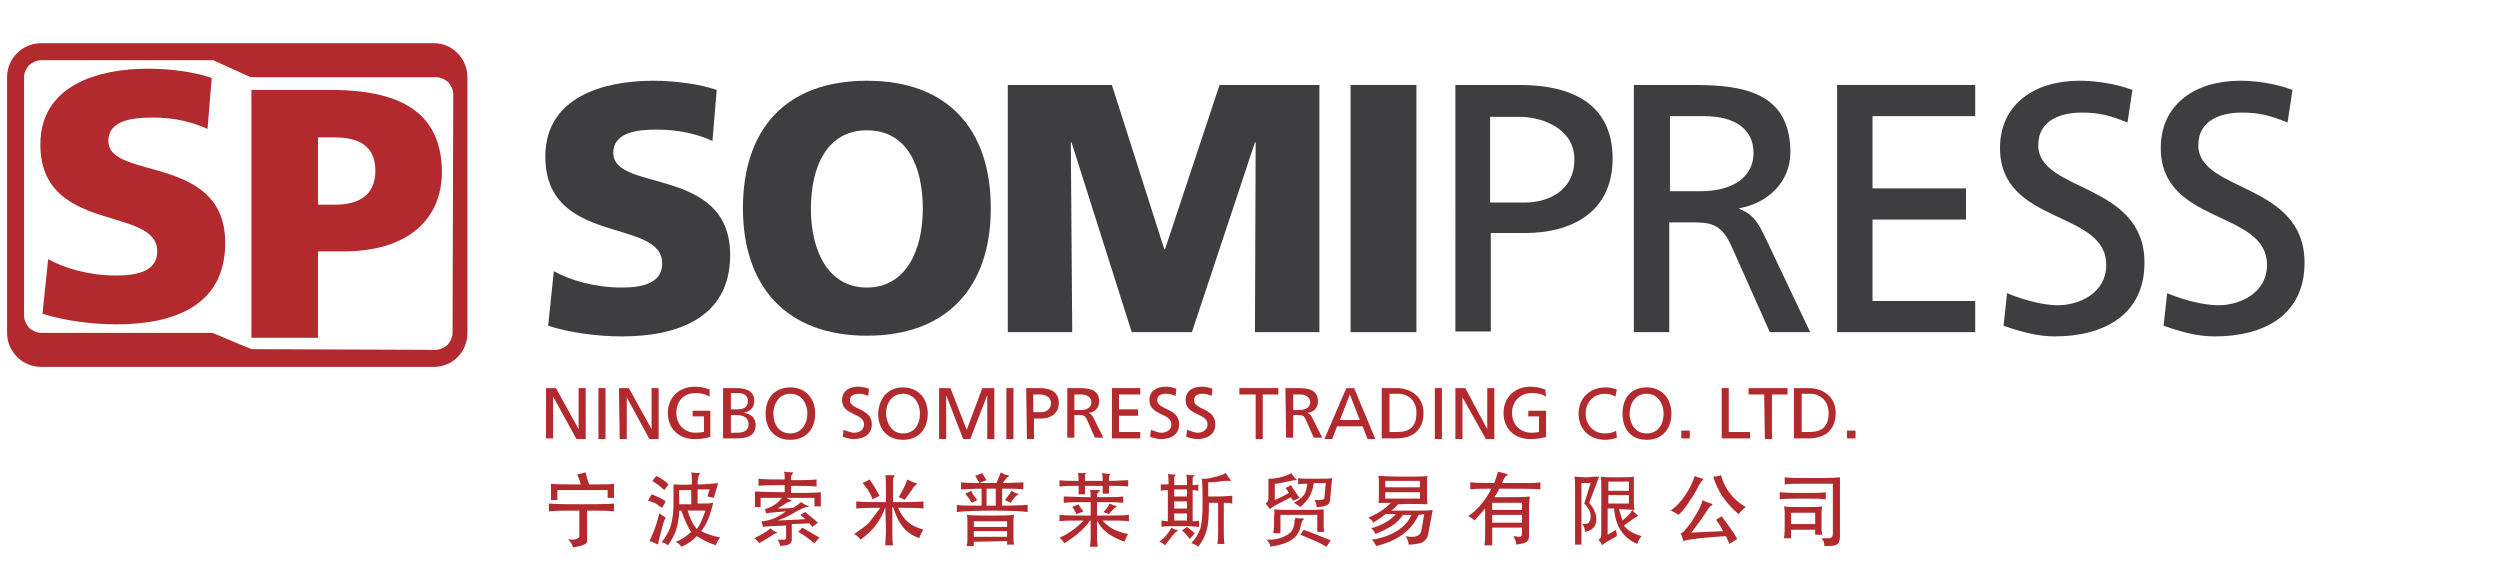 <?xml version="1.0" encoding="utf-8"?>
<!-- Generator: Adobe Illustrator 22.0.1, SVG Export Plug-In . SVG Version: 6.00 Build 0)  -->
<svg version="1.1" id="Livello_1" xmlns="http://www.w3.org/2000/svg" xmlns:xlink="http://www.w3.org/1999/xlink" x="0px" y="0px"
	 viewBox="0 0 353 81" style="enable-background:new 0 0 353 81;" xml:space="preserve">
<style type="text/css">
	.st0{fill:#3E3D3F;}
	.st1{fill:#B2292E;}
</style>
<g>
	<path class="st0" d="M78.2,38.3c2.4,1.3,5.8,2.3,9.6,2.3c2.9,0,5.7-0.6,5.7-3.4c0-6.5-16.5-2.4-16.5-15.1c0-8.4,8.2-10.7,15.2-10.7
		c3.3,0,6.7,0.5,9,1.3l-0.6,7.2c-2.4-1.1-5.1-1.6-7.8-1.6c-2.4,0-6.2,0.2-6.2,3.3c0,5.6,16.5,1.8,16.5,14.4c0,9-7.6,11.5-15.3,11.5
		c-3.3,0-7.3-0.5-10.4-1.5L78.2,38.3z"/>
	<path class="st0" d="M122.4,11.4c11.5,0,17.5,6.9,17.5,18s-6.1,18-17.5,18s-17.5-7-17.5-18C104.9,18.3,110.9,11.4,122.4,11.4z
		 M122.4,40.6c5.6,0,7.9-5.4,7.9-11.1c0-6-2.2-11.1-7.9-11.1c-5.6,0-7.9,5.1-7.9,11.1C114.5,35.2,116.8,40.6,122.4,40.6z"/>
	<path class="st0" d="M142.4,12H157l7.4,23.2h0.1l7.7-23.2h14.1v34.9h-9.1l0.1-26.8h-0.1l-8.9,26.8h-8.5l-8.5-26.8h-0.1l0.2,26.8
		h-9.1V12H142.4z"/>
	<path class="st0" d="M190.7,12h9.3v34.9h-9.3V12z"/>
	<path class="st0" d="M205.4,12h9.2c7.1,0,13.1,2.5,13.1,10.4c0,7.7-6,10.5-12.3,10.5h-4.9v13.9h-5V12H205.4z M210.4,28.6h4.9
		c3.1,0,7-1.5,7-6.1c0-4.4-4.6-6-7.7-6h-4.2V28.6z"/>
	<path class="st0" d="M230.8,12h8.5c6.9,0,13.5,1.1,13.5,9.5c0,4.2-3.2,7.2-7.2,7.9v0.1c1.5,0.6,2.3,1.3,3.4,3.5l6.6,13.9h-5.7
		l-5.4-12.1c-1.5-3.4-3.2-3.4-5.8-3.4h-3v15.5h-5V12H230.8z M235.8,27h4.3c4.7,0,7.5-2.1,7.5-5.4c0-3.2-2.4-5.2-7-5.2h-4.8V27z"/>
	<path class="st0" d="M259.4,12h19.5v4.4h-14.5v10.2h13.2V31h-13.2v11.5h14.5v4.4h-19.5V12z"/>
	<path class="st0" d="M300.4,17.3c-2.5-1-3.9-1.4-6.5-1.4c-2.8,0-6.1,1-6.1,4.6c0,6.7,15,5.2,15,16.6c0,7.4-5.8,10.4-12.7,10.4
		c-2.4,0-4.9-0.7-7.2-1.5l0.5-4.6c1.7,0.7,4.7,1.7,7.2,1.7c2.8,0,6.8-1.6,6.8-5.7c0-7.8-15-5.6-15-16.5c0-6.2,4.9-9.5,11.2-9.5
		c2.3,0,5.1,0.4,7.5,1.3L300.4,17.3z"/>
	<path class="st0" d="M323,17.3c-2.5-1-3.9-1.4-6.5-1.4c-2.8,0-6.1,1-6.1,4.6c0,6.7,15,5.2,15,16.6c0,7.4-5.7,10.4-12.7,10.4
		c-2.5,0-4.9-0.7-7.2-1.5l0.5-4.6c1.7,0.7,4.7,1.7,7.3,1.7c2.8,0,6.8-1.6,6.8-5.7c0-7.8-15-5.6-15-16.5c0-6.2,4.9-9.5,11.2-9.5
		c2.3,0,5,0.4,7.4,1.3L323,17.3z"/>
</g>
<g>
	<path class="st1" d="M61.3,6.1H5.8C3.2,6.1,1,8.2,1,10.9V47c0,2.6,2.1,4.8,4.8,4.8h55.5c2.6,0,4.7-2.1,4.7-4.8V10.9
		C66,8.3,63.9,6.1,61.3,6.1z M63.9,47c0,0.6-0.3,1.2-0.7,1.7c-0.5,0.4-1.1,0.7-1.7,0.7l-26-0.1L30,47H5.8c-0.6,0-1.2-0.3-1.7-0.7
		c-0.4-0.5-0.7-1.1-0.7-1.7V10.9c0-0.7,0.3-1.2,0.7-1.7c0.5-0.4,1.1-0.7,1.7-0.7h24.3l5.3,2.4h26.2c0.6,0,1.2,0.3,1.7,0.7
		c0.4,0.5,0.7,1.1,0.7,1.7L63.9,47L63.9,47z"/>
	<path class="st1" d="M15.3,19.9c0-3.1,3.9-3.3,6.3-3.3c2.7,0,5.3,0.5,7.7,1.6l0.6-7.2c-2.4-0.8-5.6-1.3-9-1.3
		c-7,0-15.2,2.3-15.2,10.7c0,12.7,16.5,8.6,16.5,15.1c0,2.8-2.8,3.4-5.8,3.4c-3.9,0-7.2-1-9.6-2.3L6,44.3c3.1,1,7.2,1.5,10.4,1.5
		c7.8,0,15.4-2.4,15.4-11.5C31.8,21.7,15.3,25.5,15.3,19.9z"/>
	<path class="st1" d="M46.7,12.7H35.5v35h9.4V35.5h3.6c8.7,0,13.9-4.2,13.9-11.3C62.3,16.4,57.3,12.7,46.7,12.7z M47.3,28.9h-2.4
		v-9.5h2.4c3.2,0,5.7,1.1,5.7,4.7C53,27.7,50.5,28.9,47.3,28.9z"/>
</g>
<g>
	<path class="st1" d="M77.1,54.8h1.4l3.2,5.8l0,0v-5.8h1V62h-1.3l-3.3-6l0,0v5.9h-1V54.8z"/>
	<path class="st1" d="M84.5,54.8h1V62h-1V54.8z"/>
	<path class="st1" d="M87.4,54.8h1.4l3.2,5.8l0,0v-5.8h1V62h-1.3l-3.2-5.9l0,0V62h-1L87.4,54.8L87.4,54.8z"/>
	<path class="st1" d="M100.2,56c-0.5-0.3-1.1-0.5-2-0.5c-1.7,0-2.7,1.2-2.7,2.8c0,1.7,1.2,2.8,2.7,2.8c0.7,0,0.9-0.1,1.2-0.1v-2.2
		h-1.6V58h2.5v3.7c-0.4,0.1-1.1,0.3-2.2,0.3c-2.3,0-3.8-1.5-3.8-3.7s1.6-3.7,3.8-3.7c1,0,1.5,0.2,2.1,0.4V56z"/>
	<path class="st1" d="M102.1,54.8h1.9c1.5,0,2.5,0.5,2.5,1.8c0,1-0.6,1.5-1.5,1.7l0,0c1,0.1,1.7,0.7,1.7,1.7c0,1.6-1.3,1.9-2.7,1.9
		h-1.9V54.8z M103.2,57.8h0.6c1,0,1.8-0.1,1.8-1.2c0-0.8-0.7-1.1-1.3-1.1h-1.1V57.8z M103.2,61.1h0.8c0.9,0,1.7-0.2,1.7-1.2
		c0-1.1-1-1.3-1.8-1.3h-0.7V61.1z"/>
	<path class="st1" d="M111.6,54.7c2.2,0,3.5,1.6,3.5,3.7c0,2.2-1.3,3.7-3.5,3.7s-3.5-1.5-3.5-3.7S109.4,54.7,111.6,54.7z
		 M111.6,61.2c1.6,0,2.4-1.4,2.4-2.8c0-1.4-0.8-2.8-2.4-2.8s-2.4,1.4-2.4,2.8S109.9,61.2,111.6,61.2z"/>
	<path class="st1" d="M122.6,55.9c-0.5-0.2-0.8-0.3-1.3-0.3c-0.6,0-1.3,0.2-1.3,0.9c0,1.4,3.1,1.1,3.1,3.4c0,1.5-1.2,2.1-2.6,2.1
		c-0.5,0-1-0.2-1.5-0.3l0.1-1c0.4,0.1,1,0.4,1.5,0.4c0.6,0,1.4-0.3,1.4-1.2c0-1.6-3.1-1.2-3.1-3.4c0-1.3,1-1.9,2.3-1.9
		c0.5,0,1,0.1,1.5,0.3L122.6,55.9z"/>
	<path class="st1" d="M127.5,54.7c2.2,0,3.5,1.6,3.5,3.7c0,2.2-1.3,3.7-3.5,3.7s-3.5-1.5-3.5-3.7C124.1,56.2,125.4,54.7,127.5,54.7z
		 M127.5,61.2c1.7,0,2.4-1.4,2.4-2.8c0-1.4-0.8-2.8-2.4-2.8c-1.6,0-2.4,1.4-2.4,2.8C125.2,59.8,125.9,61.2,127.5,61.2z"/>
	<path class="st1" d="M132.5,54.8h1.7l2.3,5.9l2.2-5.9h1.7V62h-1v-6.2l0,0L137,62h-1l-2.4-6.2l0,0V62h-1v-7.2H132.5z"/>
	<path class="st1" d="M142.1,54.8h1V62h-1V54.8z"/>
	<path class="st1" d="M144.9,54.8h1.9c1.5,0,2.7,0.5,2.7,2.1s-1.3,2.2-2.5,2.2h-1V62h-1L144.9,54.8L144.9,54.8z M146,58.2h1
		c0.6,0,1.4-0.3,1.4-1.3c0-0.9-0.9-1.2-1.6-1.2h-0.9v2.5H146z"/>
	<path class="st1" d="M150.7,54.8h1.7c1.4,0,2.8,0.2,2.8,1.9c0,0.9-0.6,1.5-1.5,1.6l0,0c0.3,0.1,0.5,0.3,0.7,0.7l1.4,2.8h-1.2
		l-1.1-2.5c-0.3-0.7-0.6-0.7-1.2-0.7h-0.6v3.2h-1L150.7,54.8L150.7,54.8z M151.7,57.9h0.9c0.9,0,1.5-0.4,1.5-1.1
		c0-0.6-0.5-1.1-1.4-1.1h-1V57.9z"/>
	<path class="st1" d="M157,54.8h4v0.9h-3v2.1h2.7v0.9H158V61h3v0.9h-4V54.8z"/>
	<path class="st1" d="M166,55.9c-0.5-0.2-0.8-0.3-1.4-0.3c-0.6,0-1.2,0.2-1.2,0.9c0,1.4,3.1,1.1,3.1,3.4c0,1.5-1.2,2.1-2.6,2.1
		c-0.5,0-1-0.2-1.5-0.3l0.1-1c0.4,0.1,1,0.4,1.5,0.4c0.6,0,1.4-0.3,1.4-1.2c0-1.6-3.1-1.2-3.1-3.4c0-1.3,1-1.9,2.3-1.9
		c0.5,0,1,0.1,1.5,0.3L166,55.9z"/>
	<path class="st1" d="M171.1,55.9c-0.5-0.2-0.8-0.3-1.3-0.3c-0.6,0-1.2,0.2-1.2,0.9c0,1.4,3,1.1,3,3.4c0,1.5-1.2,2.1-2.6,2.1
		c-0.5,0-1-0.2-1.5-0.3l0.1-1c0.4,0.1,1,0.4,1.5,0.4c0.6,0,1.4-0.3,1.4-1.2c0-1.6-3.1-1.2-3.1-3.4c0-1.3,1-1.9,2.3-1.9
		c0.5,0,1,0.1,1.5,0.3L171.1,55.9z"/>
	<path class="st1" d="M177.2,55.7H175v-0.9h5.5v0.9h-2.2V62h-1v-6.3H177.2z"/>
	<path class="st1" d="M181.5,54.8h1.8c1.4,0,2.8,0.2,2.8,1.9c0,0.9-0.6,1.5-1.5,1.6l0,0c0.3,0.1,0.5,0.3,0.7,0.7l1.4,2.8h-1.2
		l-1.1-2.5c-0.3-0.7-0.6-0.7-1.2-0.7h-0.6v3.2h-1L181.5,54.8L181.5,54.8z M182.5,57.9h0.9c1,0,1.6-0.4,1.6-1.1
		c0-0.6-0.5-1.1-1.4-1.1h-1v2.2H182.5z"/>
	<path class="st1" d="M190.1,54.8h1.1l3,7.2h-1.1l-0.7-1.8h-3.6l-0.7,1.8H187L190.1,54.8z M190.6,55.7l-1.4,3.6h2.8L190.6,55.7z"/>
	<path class="st1" d="M195.1,54.8h2.1c2.1,0,3.8,1.3,3.8,3.5c0,2.4-1.5,3.6-3.8,3.6h-2.1V54.8z M196.2,61h1.1c1.8,0,2.7-0.8,2.7-2.7
		c0-1.7-1.1-2.7-2.6-2.7h-1.2V61z"/>
	<path class="st1" d="M202.6,54.8h1V62h-1V54.8z"/>
	<path class="st1" d="M205.5,54.8h1.4l3.1,5.8l0,0v-5.8h1V62h-1.2l-3.3-5.9l0,0V62h-1V54.8z"/>
	<path class="st1" d="M218.3,56c-0.5-0.3-1-0.5-2-0.5c-1.7,0-2.8,1.2-2.8,2.8c0,1.7,1.2,2.8,2.7,2.8c0.7,0,0.9-0.1,1.1-0.1v-2.2
		h-1.5V58h2.5v3.7c-0.4,0.1-1.1,0.3-2.2,0.3c-2.3,0-3.8-1.5-3.8-3.7s1.6-3.7,3.8-3.7c1,0,1.5,0.2,2.1,0.4L218.3,56z"/>
	<path class="st1" d="M228.1,56c-0.5-0.3-1-0.4-1.5-0.4c-1.6,0-2.7,1.2-2.7,2.8c0,1.7,1.2,2.8,2.7,2.8c0.5,0,1.2-0.1,1.6-0.4l0.1,1
		c-0.5,0.2-1.2,0.3-1.6,0.3c-2.3,0-3.8-1.5-3.8-3.7s1.6-3.7,3.8-3.7c0.6,0,1.1,0.1,1.6,0.3L228.1,56z"/>
	<path class="st1" d="M232.5,54.7c2.2,0,3.5,1.6,3.5,3.7c0,2.2-1.3,3.7-3.5,3.7s-3.4-1.5-3.4-3.7S230.3,54.7,232.5,54.7z
		 M232.5,61.2c1.7,0,2.4-1.4,2.4-2.8c0-1.4-0.8-2.8-2.4-2.8c-1.6,0-2.4,1.4-2.4,2.8S230.9,61.2,232.5,61.2z"/>
	<path class="st1" d="M237.4,60.8h1.2v1.1h-1.2V60.8z"/>
	<path class="st1" d="M243.1,54.8h1V61h3v0.9h-4V54.8z"/>
	<path class="st1" d="M249.1,55.7h-2.2v-0.9h5.5v0.9h-2.2V62h-1L249.1,55.7L249.1,55.7z"/>
	<path class="st1" d="M253.3,54.8h2.1c2.1,0,3.8,1.3,3.8,3.5c0,2.4-1.5,3.6-3.8,3.6h-2.1V54.8z M254.4,61h1.1c1.8,0,2.7-0.8,2.7-2.7
		c0-1.7-1.2-2.7-2.6-2.7h-1.2V61z"/>
	<path class="st1" d="M260.8,60.8h1.2v1.1h-1.2V60.8z"/>
</g>
<g>
	<path class="st1" d="M82.9,72.1v4c0,0.2,0,0.4-0.1,0.6c-0.1,0.1-0.3,0.2-0.6,0.3c-0.3,0.1-0.7,0.2-1.3,0.3c0-0.3-0.3-0.7-0.7-1.2
		c0.3,0.1,0.5,0.1,0.8,0.1c0.2,0,0.4-0.1,0.6-0.2s0.2-0.2,0.2-0.4v-3.5c-1.8,0-3.3,0-4.3,0.1v-1.1c1.1,0.1,2.6,0.1,4.6,0.1
		s3.6,0,4.6-0.1v1.1C85.8,72.1,84.5,72.1,82.9,72.1z M82,68.4c-0.1-0.5-0.3-0.9-0.5-1.4l1.2-0.3c0.1,0.5,0.2,1,0.5,1.7
		c2,0,3.1,0,3.5-0.1v2h-0.9v-1.1h-7.1v1.4h-0.9v-2.3C78.1,68.4,79.6,68.4,82,68.4z"/>
	<path class="st1" d="M94,70.8l-0.5,0.9c-0.2-0.1-0.5-0.3-0.9-0.6c-0.4-0.2-0.8-0.3-1.1-0.4l0.5-0.9C92.8,70.1,93.5,70.4,94,70.8z
		 M94,73.1c-0.2,0.3-0.4,0.9-0.6,1.8c-0.3,0.9-0.4,1.6-0.5,2c-0.4-0.2-0.8-0.4-1.2-0.5c0.1-0.2,0.4-0.8,0.7-1.6
		c0.3-0.8,0.5-1.6,0.7-2.3C93.4,72.7,93.7,72.9,94,73.1z M94.4,68.4l-0.6,0.8c-0.5-0.5-1.1-0.9-1.7-1.3l0.6-0.7
		C93.3,67.5,93.9,67.9,94.4,68.4z M96.2,72.1h-0.3c0,1-0.2,1.9-0.4,2.6c-0.2,0.7-0.6,1.5-1.2,2.3c-0.1-0.1-0.3-0.2-0.4-0.3
		c-0.2-0.1-0.4-0.1-0.5-0.1c0.7-0.9,1.2-1.8,1.4-2.7c0.2-0.9,0.3-1.8,0.3-2.7c0-0.9,0-1.8,0-2.8c0.6,0,1.5,0.1,2.6,0
		c0-0.8,0-1.4-0.1-1.7c0.6,0.1,0.9,0.1,1.1,0.1s0.2,0,0.2,0s0,0.1-0.1,0.1c-0.1,0.1-0.1,0.2-0.2,0.5s-0.1,0.6-0.1,1
		c1.2,0,2.1-0.1,2.9-0.2l-0.6,2.1l-0.9-0.2l0.3-1h-1.7v2c1.1,0,1.8,0,2.2-0.1c-0.4,1.8-1,3.2-1.7,4c0.8,0.4,1.7,0.7,2.7,0.9
		c-0.3,0.3-0.5,0.7-0.6,1.1c-0.9-0.3-1.8-0.7-2.7-1.3c-0.7,0.7-1.4,1.2-2.2,1.5c-0.2-0.3-0.4-0.5-0.8-0.7c0.7-0.2,1.4-0.7,2.2-1.4
		C97.2,74.6,96.7,73.5,96.2,72.1z M97.6,71.2v-2h-1.7c0,0.4,0,0.8,0,1.1c0,0.3,0,0.6,0,0.9H97.6z M97.1,72.1
		c0.3,1.1,0.7,1.9,1.3,2.6c0.4-0.5,0.8-1.4,1.2-2.6H97.1z"/>
	<path class="st1" d="M108.8,74.6c0.2,0.2,0.4,0.4,0.8,0.5c0.1,0.1,0.1,0.1,0.1,0.1c0,0.1,0,0.1-0.1,0.1s-0.3,0.1-0.6,0.3
		c-0.3,0.2-0.9,0.6-1.8,1.1c-0.2-0.3-0.4-0.5-0.7-0.7C107.3,75.6,108.1,75.2,108.8,74.6z M111,72.2l-1.2,0.1
		c-0.9,0.1-1.4,0.1-1.6,0.2c-0.1-0.2-0.1-0.4-0.2-0.6c1-0.3,1.8-0.8,2.4-1.6h-3v1.3h-0.8v-2.2c0.7,0,2.1,0.1,4.2,0.1v-1
		c-1.5,0-2.8,0-3.7,0.1v-1c0.9,0.1,2.2,0.1,3.7,0.1c0-0.5,0-0.9-0.1-1.1c0.2,0,0.6,0.1,1.2,0.1c0.1,0,0.1,0,0.1,0s0,0.1-0.1,0.2
		s-0.2,0.3-0.2,0.5v0.4c1.5,0,2.8,0,3.6-0.1v1c-0.8-0.1-2-0.1-3.6-0.1v1c2.1,0,3.5,0,4.2-0.1v2H115v-1.2h-4c0.2,0.1,0.4,0.2,0.6,0.3
		c0.1,0,0.2,0.1,0.2,0.1s-0.1,0.1-0.2,0.1s-0.3,0.1-0.5,0.2s-0.6,0.4-1.3,0.8c0.7,0,1.4,0,2.2-0.1c0.5-0.3,0.9-0.6,1.1-0.8
		c0.3,0.2,0.6,0.4,0.9,0.5c0.1,0,0.2,0.1,0.2,0.1c0,0.1-0.1,0.1-0.3,0.1c-0.2,0-0.7,0.2-1.6,0.7c-0.8,0.5-1.7,0.9-2.5,1.2
		c1.6-0.1,2.9-0.1,3.9-0.2c-0.2-0.2-0.5-0.4-0.7-0.6l0.7-0.4c0.7,0.6,1.3,1.1,1.8,1.5l-0.8,0.6c-0.1-0.1-0.2-0.3-0.4-0.5l-2.5,0.1
		v2.1c0,0.2,0,0.4-0.1,0.5c0,0.1-0.2,0.2-0.4,0.3c-0.2,0.1-0.6,0.1-1.1,0.2c-0.1-0.3-0.2-0.6-0.4-0.9c0.4,0,0.7,0,0.9,0
		c0.2,0,0.3-0.1,0.3-0.3v-1.7c-1.8,0.1-2.9,0.1-3.3,0.2c0-0.3-0.1-0.5-0.2-0.8c0.7,0,1.2-0.2,1.8-0.4C109.7,73,110.3,72.7,111,72.2z
		 M115.7,75.9l-0.7,0.8c-0.8-0.6-1.5-1.2-2.3-1.6l0.6-0.6C114,74.9,114.8,75.4,115.7,75.9z"/>
	<path class="st1" d="M125,71.6c-0.3,1-0.8,1.8-1.3,2.5s-1.2,1.4-2.2,2.1c-0.2-0.3-0.5-0.6-0.9-0.8c0.9-0.6,1.6-1.1,2.1-1.6
		c0.5-0.6,1-1.3,1.6-2.1c-1.2,0-2.4,0-3.4,0.1v-1c1,0.1,2.4,0.1,4.2,0.1v-1.5c0-1.2,0-1.9-0.1-2.3c0.1,0,0.5,0,1.1,0
		c0.1,0,0.2,0,0.2,0.1c0,0,0,0.1-0.1,0.2s-0.1,0.2-0.1,0.3v3.2c1.9,0,3.3,0,4.3-0.1v1c-0.9-0.1-2.1-0.1-3.6-0.1
		c0.4,0.9,0.9,1.6,1.4,2c0.5,0.5,1.3,0.8,2.2,1.1c-0.3,0.4-0.5,0.8-0.6,1.2c-1-0.4-1.8-0.9-2.3-1.6c-0.6-0.7-1-1.6-1.4-2.8H126v3.3
		c0,0.8,0,1.5,0.1,2.1H125c0-0.7,0.1-1.4,0.1-2.1L125,71.6L125,71.6L125,71.6z M124.2,70l-1,0.5c-0.3-0.9-0.8-1.6-1.4-2.3l1-0.5
		C123.2,68.3,123.7,69.1,124.2,70z M128.1,67.7c0.4,0.2,0.8,0.4,1.2,0.5c0.1,0,0.2,0.1,0.2,0.1c0,0.1,0,0.1-0.1,0.1
		c-0.1,0.1-0.4,0.3-0.6,0.7c-0.3,0.4-0.6,0.9-1.1,1.5c-0.2-0.2-0.5-0.3-0.8-0.4C127.3,69.5,127.8,68.7,128.1,67.7z"/>
	<path class="st1" d="M140.7,68.2c0.3-0.7,0.5-1.2,0.6-1.5c0.4,0.2,0.7,0.4,1,0.4c0.1,0,0.2,0,0.2,0s-0.1,0.1-0.1,0.2
		c-0.1,0-0.4,0.3-0.8,0.9c1.4,0,2.4-0.1,2.9-0.1v1c-0.6-0.1-1.6-0.1-3-0.1v2.4c1.8,0,3-0.1,3.6-0.1v1c-0.6-0.1-2.3-0.2-4.9-0.2
		c-2.6,0-4.3,0.1-5.1,0.2v-1c0.7,0.1,1.9,0.1,3.5,0.1V69c-1.3,0-2.3,0.1-2.9,0.1v-1c0.7,0.1,1.8,0.1,3.1,0.1H140.7z M138,70.6
		l-0.8,0.4c-0.2-0.4-0.5-0.8-0.9-1.3l0.9-0.4C137.2,69.6,137.5,70,138,70.6z M137.5,76.5v0.6h-1c0.1-0.4,0.1-0.7,0.1-1.1v-2.2
		c0-0.5,0-0.9-0.1-1.1c1,0.1,2.2,0.1,3.5,0.1s2.3,0,3.2-0.1c-0.1,0.3-0.1,0.6-0.1,1.1v2c0,0.4,0,0.8,0.1,1.1h-1v-0.5L137.5,76.5
		L137.5,76.5z M142.2,74.4v-0.8h-4.7v0.8H142.2z M142.2,75.8V75h-4.7v0.8H142.2z M139.3,67.8l-1,0.4c-0.2-0.3-0.4-0.7-0.6-1l1-0.4
		C138.9,67.1,139,67.4,139.3,67.8z M140.6,69h-1.3v2.4h1.3V69z M142.8,69.3c0.4,0.2,0.7,0.4,0.9,0.4l0.1,0.1c0,0.1,0,0.1-0.1,0.1
		c-0.2,0-0.5,0.4-1,1.1l-0.8-0.4C142.3,70.1,142.6,69.7,142.8,69.3z"/>
	<path class="st1" d="M154.9,73.5v1.8c0,0.6,0,1.2,0.1,1.9h-1.1c0.1-0.6,0.1-1.2,0.1-1.9v-1.8h-0.1c-0.8,1.2-2,2.2-3.6,3.2
		c-0.2-0.3-0.4-0.5-0.7-0.8c0.6-0.2,1.2-0.6,1.8-1s1.1-0.9,1.6-1.4c-1.6,0-2.8,0-3.4,0.1v-0.9c0.9,0.1,2.4,0.1,4.4,0.1v-1.9
		c-1.7,0-3,0-3.8,0.1v-0.9c0.8,0,2.1,0.1,3.8,0.1c0-0.4,0-0.8-0.1-1c0.3,0,0.7,0,1.1,0c0.2,0,0.3,0,0.3,0s0,0.2-0.2,0.3
		c-0.1,0.1-0.2,0.2-0.2,0.4v0.3c1.7,0,3,0,3.7-0.1V71c-0.8-0.1-2-0.1-3.7-0.1v1.9c2.1,0,3.7,0,4.5-0.1v0.9c-0.7-0.1-1.9-0.1-3.7-0.1
		c0.8,1,2,1.6,3.6,1.9c-0.2,0.3-0.4,0.7-0.5,1.1C156.8,75.8,155.5,74.8,154.9,73.5L154.9,73.5z M153.2,67.9h2.5c0-0.4,0-0.7-0.1-1.1
		c0.2,0,0.5,0.1,0.7,0.1h0.4c0.1,0,0.1,0,0.1,0s0,0.1-0.1,0.2c-0.1,0-0.1,0.1-0.1,0.2v0.6c1.2,0,2.1-0.1,2.7-0.1v0.9
		c-0.6-0.1-1.5-0.1-2.7-0.1v1.1h-0.9v-1.1h-2.5v1.2h-0.9v-1.2c-1.1,0-2,0-2.7,0.1v-0.9c0.6,0.1,1.5,0.1,2.7,0.1c0-0.4,0-0.7-0.1-1.1
		c0.3,0,0.6,0,0.7,0h0.4c0.1,0,0.1,0,0.1,0c0,0.1,0,0.1-0.1,0.1s-0.1,0.1-0.1,0.1v0.1L153.2,67.9L153.2,67.9z M153,72.2l-1,0.4
		c-0.2-0.4-0.4-0.8-0.6-1l0.9-0.4C152.5,71.6,152.7,71.9,153,72.2z M156.7,71.1c0.4,0.2,0.6,0.3,0.8,0.3c0.1,0.1,0.2,0.1,0.2,0.1
		s0,0.1-0.1,0.1c0,0-0.2,0.1-0.4,0.3c-0.2,0.2-0.4,0.4-0.6,0.7l-0.8-0.3C156.2,71.9,156.5,71.5,156.7,71.1z"/>
	<path class="st1" d="M165.4,74.5c0.3,0.2,0.5,0.3,0.7,0.3s0.2,0.1,0.2,0.1s0,0.1-0.1,0.1s-0.3,0.3-0.7,0.7c-0.4,0.5-0.7,0.9-1,1.3
		c-0.2-0.2-0.5-0.4-0.8-0.5C164.4,76,165,75.3,165.4,74.5z M165,68.4c0-0.6,0-1.1-0.1-1.5c0.3,0.1,0.6,0.1,1,0.1c0.1,0,0.1,0,0.1,0
		s0,0.1-0.1,0.2s-0.1,0.2-0.1,0.4v0.9h1.8c0-0.7,0-1.2-0.1-1.5c0.4,0.1,0.7,0.1,1,0.1c0.1,0,0.2,0,0.2,0s0,0.1-0.1,0.1
		c-0.1,0.1-0.2,0.2-0.2,0.4v0.9c0.3,0,0.6,0,0.8-0.1v0.9c-0.2,0-0.5-0.1-0.8-0.1v4.4c0.3,0,0.7,0,0.9-0.1v0.9
		c-0.4,0-0.8-0.1-1.4-0.1h-2.5c-0.6,0-1,0-1.4,0.1v-0.9c0.2,0,0.5,0.1,0.9,0.1v-4.4c-0.3,0-0.6,0-1,0.1v-0.9
		C164.3,68.4,164.7,68.4,165,68.4z M165.8,70.1h1.8v-1h-1.8V70.1z M167.6,70.8h-1.8v1h1.8V70.8z M165.8,72.5v1h1.8v-1H165.8z
		 M168.7,75.3l-0.7,0.8c-0.4-0.5-0.7-0.9-1.1-1.2l0.7-0.5C168,74.7,168.4,75,168.7,75.3z M170.7,71.2c0,1.7-0.1,2.9-0.3,3.6
		c-0.2,0.8-0.6,1.6-1.2,2.4c-0.2-0.2-0.6-0.4-1-0.5c0.6-0.6,1-1.3,1.3-2.1c0.2-0.8,0.3-1.9,0.3-3.4s0-2.7-0.1-3.6c0.5,0,1,0,1.6-0.2
		c0.6-0.1,1.2-0.3,1.8-0.6c0.1,0.2,0.2,0.3,0.3,0.5s0.3,0.3,0.3,0.4c0.1,0.1,0.1,0.1,0.1,0.1s0,0.1-0.1,0.1c0,0-0.1,0-0.2,0
		c0,0-0.1,0-0.2,0c-0.2,0-0.6,0-1.2,0.1c-0.6,0.1-1.1,0.1-1.5,0.1v2h1.6c0.8,0,1.4-0.1,1.8-0.1v1.1c-0.4-0.1-0.7-0.1-1.2-0.1v3.9
		c0,0.7,0,1.3,0.1,1.9h-1c0.1-0.6,0.1-1.2,0.1-1.9V71h-1.3V71.2z"/>
	<path class="st1" d="M182.3,70.2l-2.3,1.2c-0.2,0.1-0.5,0.3-0.7,0.5c-0.2-0.3-0.4-0.6-0.6-0.8c0.1-0.1,0.3-0.2,0.3-0.3
		c0.1-0.2,0.1-0.3,0.1-0.5v-1.1c0-0.9,0-1.4,0-1.6c1.2,0,2.3-0.3,3.3-0.8c0,0.1,0.1,0.3,0.3,0.5c0.1,0.2,0.2,0.3,0.3,0.3
		c0,0.1,0.1,0.1,0.1,0.1s0,0.1-0.1,0.1s-0.1,0-0.2,0c-0.1,0-0.6,0.1-1.5,0.3c-0.5,0.1-0.9,0.2-1.3,0.2v2.3c0.7-0.3,1.3-0.6,2-1
		c-0.2-0.3-0.3-0.5-0.5-0.7l0.8-0.4c0.3,0.6,0.8,1.2,1.2,1.8l-0.9,0.4C182.4,70.5,182.3,70.3,182.3,70.2z M182.9,73.1
		c0.3,0.1,0.6,0.1,1,0.1c0.1,0,0.2,0,0.2,0c0,0.1,0,0.2-0.1,0.2c-0.1,0.1-0.2,0.3-0.3,0.7c-0.1,0.5-0.2,0.9-0.5,1.3
		c-0.2,0.4-0.7,0.8-1.3,1.1c-0.6,0.3-1.4,0.5-2.5,0.7c-0.1-0.4-0.3-0.8-0.6-1c0.2,0,0.3,0,0.5,0c0.6,0,1.2-0.1,1.9-0.4
		s1.1-0.6,1.3-1s0.3-0.8,0.3-1.4C182.9,73.4,182.9,73.2,182.9,73.1z M179.9,71.9c0.4,0.1,1.6,0.1,3.5,0.1s3.1,0,3.5-0.1
		c0,0.2,0,0.5,0,0.9V74c0,0.5,0,0.8,0.1,1.1h-1v-2.4h-5.2v2.6h-1c0-0.3,0.1-0.7,0.1-1.1v-1.4C180,72.4,179.9,72.1,179.9,71.9z
		 M184.6,68.3c-0.5,0-0.9,0-1.3,0.1v-0.9c0.2,0.1,1,0.1,2.4,0.1c1.3,0,2.1,0,2.4-0.1l-0.3,3.1c0,0.4-0.2,0.6-0.4,0.7
		s-0.7,0.3-1.5,0.3c0-0.4-0.1-0.7-0.3-1c0.3,0,0.5,0,0.7,0c0.4,0,0.7-0.1,0.7-0.3l0.2-2.1h-1.7c-0.1,0.8-0.3,1.4-0.6,1.9
		s-0.7,1-1.3,1.5c-0.2-0.2-0.5-0.4-0.9-0.6c0.6-0.3,1.1-0.7,1.4-1.1C184.3,69.7,184.5,69.1,184.6,68.3z M187.9,76.3l-0.6,0.9
		c-1-0.6-2.2-1.1-3.7-1.7l0.5-0.7C185.4,75.3,186.7,75.8,187.9,76.3z"/>
	<path class="st1" d="M200.3,72.7c-1,2.2-3,3.7-6,4.4c-0.1-0.3-0.3-0.6-0.6-0.9c1.4-0.2,2.5-0.6,3.5-1.2s1.7-1.4,2.1-2.3h-1.2
		c-0.4,0.6-0.9,1.1-1.5,1.5s-1.4,0.8-2.4,1.2c-0.1-0.3-0.3-0.6-0.6-0.8c1.7-0.5,2.8-1.2,3.5-2h-1.5c-0.5,0.5-1.1,0.8-1.7,1.2
		c-0.1-0.3-0.4-0.5-0.7-0.7c1.2-0.5,2.3-1.2,3.2-2.1c-0.8,0-1.4,0-1.8,0c0.1-0.2,0.1-0.5,0.1-0.8V68c0-0.3,0-0.6-0.1-0.8
		c0.5,0,1.6,0.1,3.5,0.1c1.8,0,3,0,3.5-0.1c-0.1,0.2-0.1,0.4-0.1,0.8v2.4c0,0.3,0,0.6,0.1,0.8c-1,0-2.3-0.1-4.2,0
		c-0.4,0.5-0.8,0.8-1,0.9h3.5c1.1,0,1.9,0,2.4-0.1l-0.6,3.2c-0.1,0.5-0.2,0.8-0.4,1s-0.4,0.4-0.8,0.5c-0.4,0.1-0.9,0.2-1.6,0.2
		c0-0.4-0.2-0.8-0.4-1.2c0.4,0.1,0.7,0.1,0.9,0.1c0.7,0,1.2-0.3,1.3-0.9l0.4-2.3L200.3,72.7L200.3,72.7z M200.5,68.8v-0.9h-4.9v0.9
		H200.5z M200.5,70.4v-0.9h-4.9v0.9H200.5z"/>
	<path class="st1" d="M210.6,69c-1.2,0-2.2,0-3,0.1v-1c1,0.1,2.1,0.1,3.4,0.1c0.2-0.6,0.4-1.1,0.5-1.6c0.4,0.1,0.8,0.2,1.2,0.3
		c0.1,0,0.2,0,0.2,0c0,0.1,0,0.1-0.1,0.2c-0.3,0.2-0.5,0.5-0.7,1.1c1.9,0,3.2,0,3.7,0c0.6,0,1.1,0,1.7-0.1v1
		c-0.8-0.1-2.7-0.1-5.8-0.1c-0.2,0.4-0.4,0.8-0.7,1.2h2c1.2,0,2.3,0,3-0.1c0,0.4-0.1,1-0.1,1.5v3.8c0,0.4,0,0.7-0.1,0.8
		c-0.1,0.2-0.2,0.3-0.4,0.4s-0.6,0.2-1.3,0.3c0-0.4-0.2-0.8-0.4-1.2c0.3,0,0.5,0.1,0.7,0.1s0.3,0,0.4-0.1c0.1-0.1,0.1-0.3,0.1-0.6
		v-0.6h-4.2V77h-1.1c0.1-0.6,0.1-1.1,0.1-1.6v-3.6c-0.4,0.5-1,1.1-1.5,1.7c-0.3-0.3-0.6-0.5-0.9-0.6C208.6,72,209.7,70.7,210.6,69z
		 M214.9,72v-1h-4.2v1H214.9z M210.7,72.7v1.1h4.2v-1.1H210.7z"/>
	<path class="st1" d="M225.8,67.3l-1.4,3.7c0.7,0.8,1,1.6,1,2.3c0,1-0.5,1.6-1.6,1.8c0-0.4-0.1-0.8-0.4-1.1c0.4,0,0.6,0,0.8-0.1
		c0.1,0,0.2-0.2,0.3-0.4c0.1-0.2,0.1-0.4,0.1-0.6c0-0.6-0.3-1.2-0.9-1.8l0.9-2.9h-1.3v8.7h-0.9c0-0.9,0-1.8,0-2.6v-5.8
		c0-0.4,0-0.8-0.1-1.2c0.4,0,1,0.1,1.8,0.1C224.8,67.3,225.3,67.3,225.8,67.3z M229.1,73.5c0.6-0.5,1.1-1,1.4-1.5
		c0.2,0.3,0.5,0.6,0.7,0.7l0.1,0.1c0,0,0,0.1-0.1,0.1c-0.2,0.1-0.8,0.5-1.9,1.3c0.5,0.7,1.4,1.2,2.5,1.5c-0.3,0.3-0.5,0.7-0.6,1.1
		c-2-0.8-3.1-2.5-3.3-5H227v3.7c0.5-0.3,0.9-0.5,1.2-0.7c0,0.3,0.1,0.6,0.1,0.9l-1.4,0.8c-0.3,0.2-0.5,0.3-0.7,0.5
		c-0.1-0.3-0.3-0.6-0.5-0.8c0.2-0.1,0.3-0.2,0.3-0.3c0.1-0.1,0.1-0.4,0.1-0.6v-6.8c0-0.5,0-0.9-0.1-1.2c0.6,0.1,1.3,0.1,2.4,0.1
		c1.1,0,1.8,0,2.3-0.1c0,0.4,0,0.8,0,1.2v2.2c0,0.4,0,0.8,0.1,1.3c-0.4,0-1.1-0.1-2.2-0.1C228.8,72.4,228.9,73,229.1,73.5z M230,68
		h-2.9v1.3h2.9V68z M230,69.9h-2.9v1.2h2.9V69.9z"/>
	<path class="st1" d="M239.3,67.2c0.4,0.2,0.8,0.3,1.1,0.4c0.1,0,0.1,0,0.1,0c0,0.1,0,0.1-0.1,0.2s-0.2,0.2-0.3,0.4
		c-0.1,0.2-0.3,0.4-0.4,0.7c-0.2,0.4-0.6,1.1-1.1,1.8c-0.5,0.8-1,1.5-1.6,2c-0.3-0.2-0.6-0.4-1.1-0.6c0.7-0.5,1.4-1.2,2-2.1
		C238.6,69,239,68.1,239.3,67.2z M243.3,75c-0.3-0.6-0.6-1.1-1-1.6l0.8-0.5c0.8,1.1,1.6,2.1,2.2,3.2l-1.1,0.7
		c-0.1-0.3-0.3-0.6-0.5-1.1c-3.1,0.2-5.1,0.4-6,0.7c-0.1-0.3-0.2-0.7-0.4-1.1c0.3,0,0.8-0.6,1.6-1.7c0.7-1.1,1.3-2.1,1.5-3
		c0.5,0.3,0.9,0.4,1.2,0.5c0.1,0,0.2,0.1,0.2,0.1c0,0.1-0.1,0.2-0.2,0.2c-0.1,0-0.3,0.3-0.5,0.6c-0.7,1.1-1.5,2.2-2.3,3.2L243.3,75z
		 M246.5,71.6c-0.4,0.3-0.7,0.6-1,1c-1.8-1.5-3-3.3-3.6-5.3c0.4,0,0.8-0.1,1.1-0.2C243.6,69.2,244.8,70.6,246.5,71.6z"/>
	<path class="st1" d="M257.8,70.5c-0.7-0.1-1.7-0.1-3-0.1c-1.3,0-2.5,0-3.5,0.1v-1c1,0.1,2.3,0.1,3.6,0.1c1.4,0,2.4,0,2.9-0.1V70.5z
		 M256.3,74.8h-3.4V76h-1c0.1-0.7,0.1-1.3,0.1-1.8v-1.5c0-0.4,0-0.8-0.1-1.2c0.5,0.1,1.4,0.1,2.7,0.1c1.3,0,2.2,0,2.7-0.1
		c-0.1,0.4-0.1,0.8-0.1,1.2v1.5c0,0.5,0,0.9,0.1,1.3h-1L256.3,74.8L256.3,74.8z M259.8,67.4c0,0.3,0,0.7,0,1.4v7
		c0,0.6-0.2,1-0.5,1.1c-0.3,0.2-0.9,0.2-1.7,0.2c0-0.4-0.1-0.8-0.4-1.1c0.3,0,0.6,0,0.8,0s0.4,0,0.6-0.1c0.1-0.1,0.2-0.2,0.2-0.5
		v-7.1h-3.2c-1.9,0-3.1,0-3.6,0.1v-1c0.7,0.1,1.9,0.1,3.6,0.1C257.3,67.5,258.7,67.5,259.8,67.4z M252.9,74h3.4v-1.6h-3.4V74z"/>
</g>
</svg>
